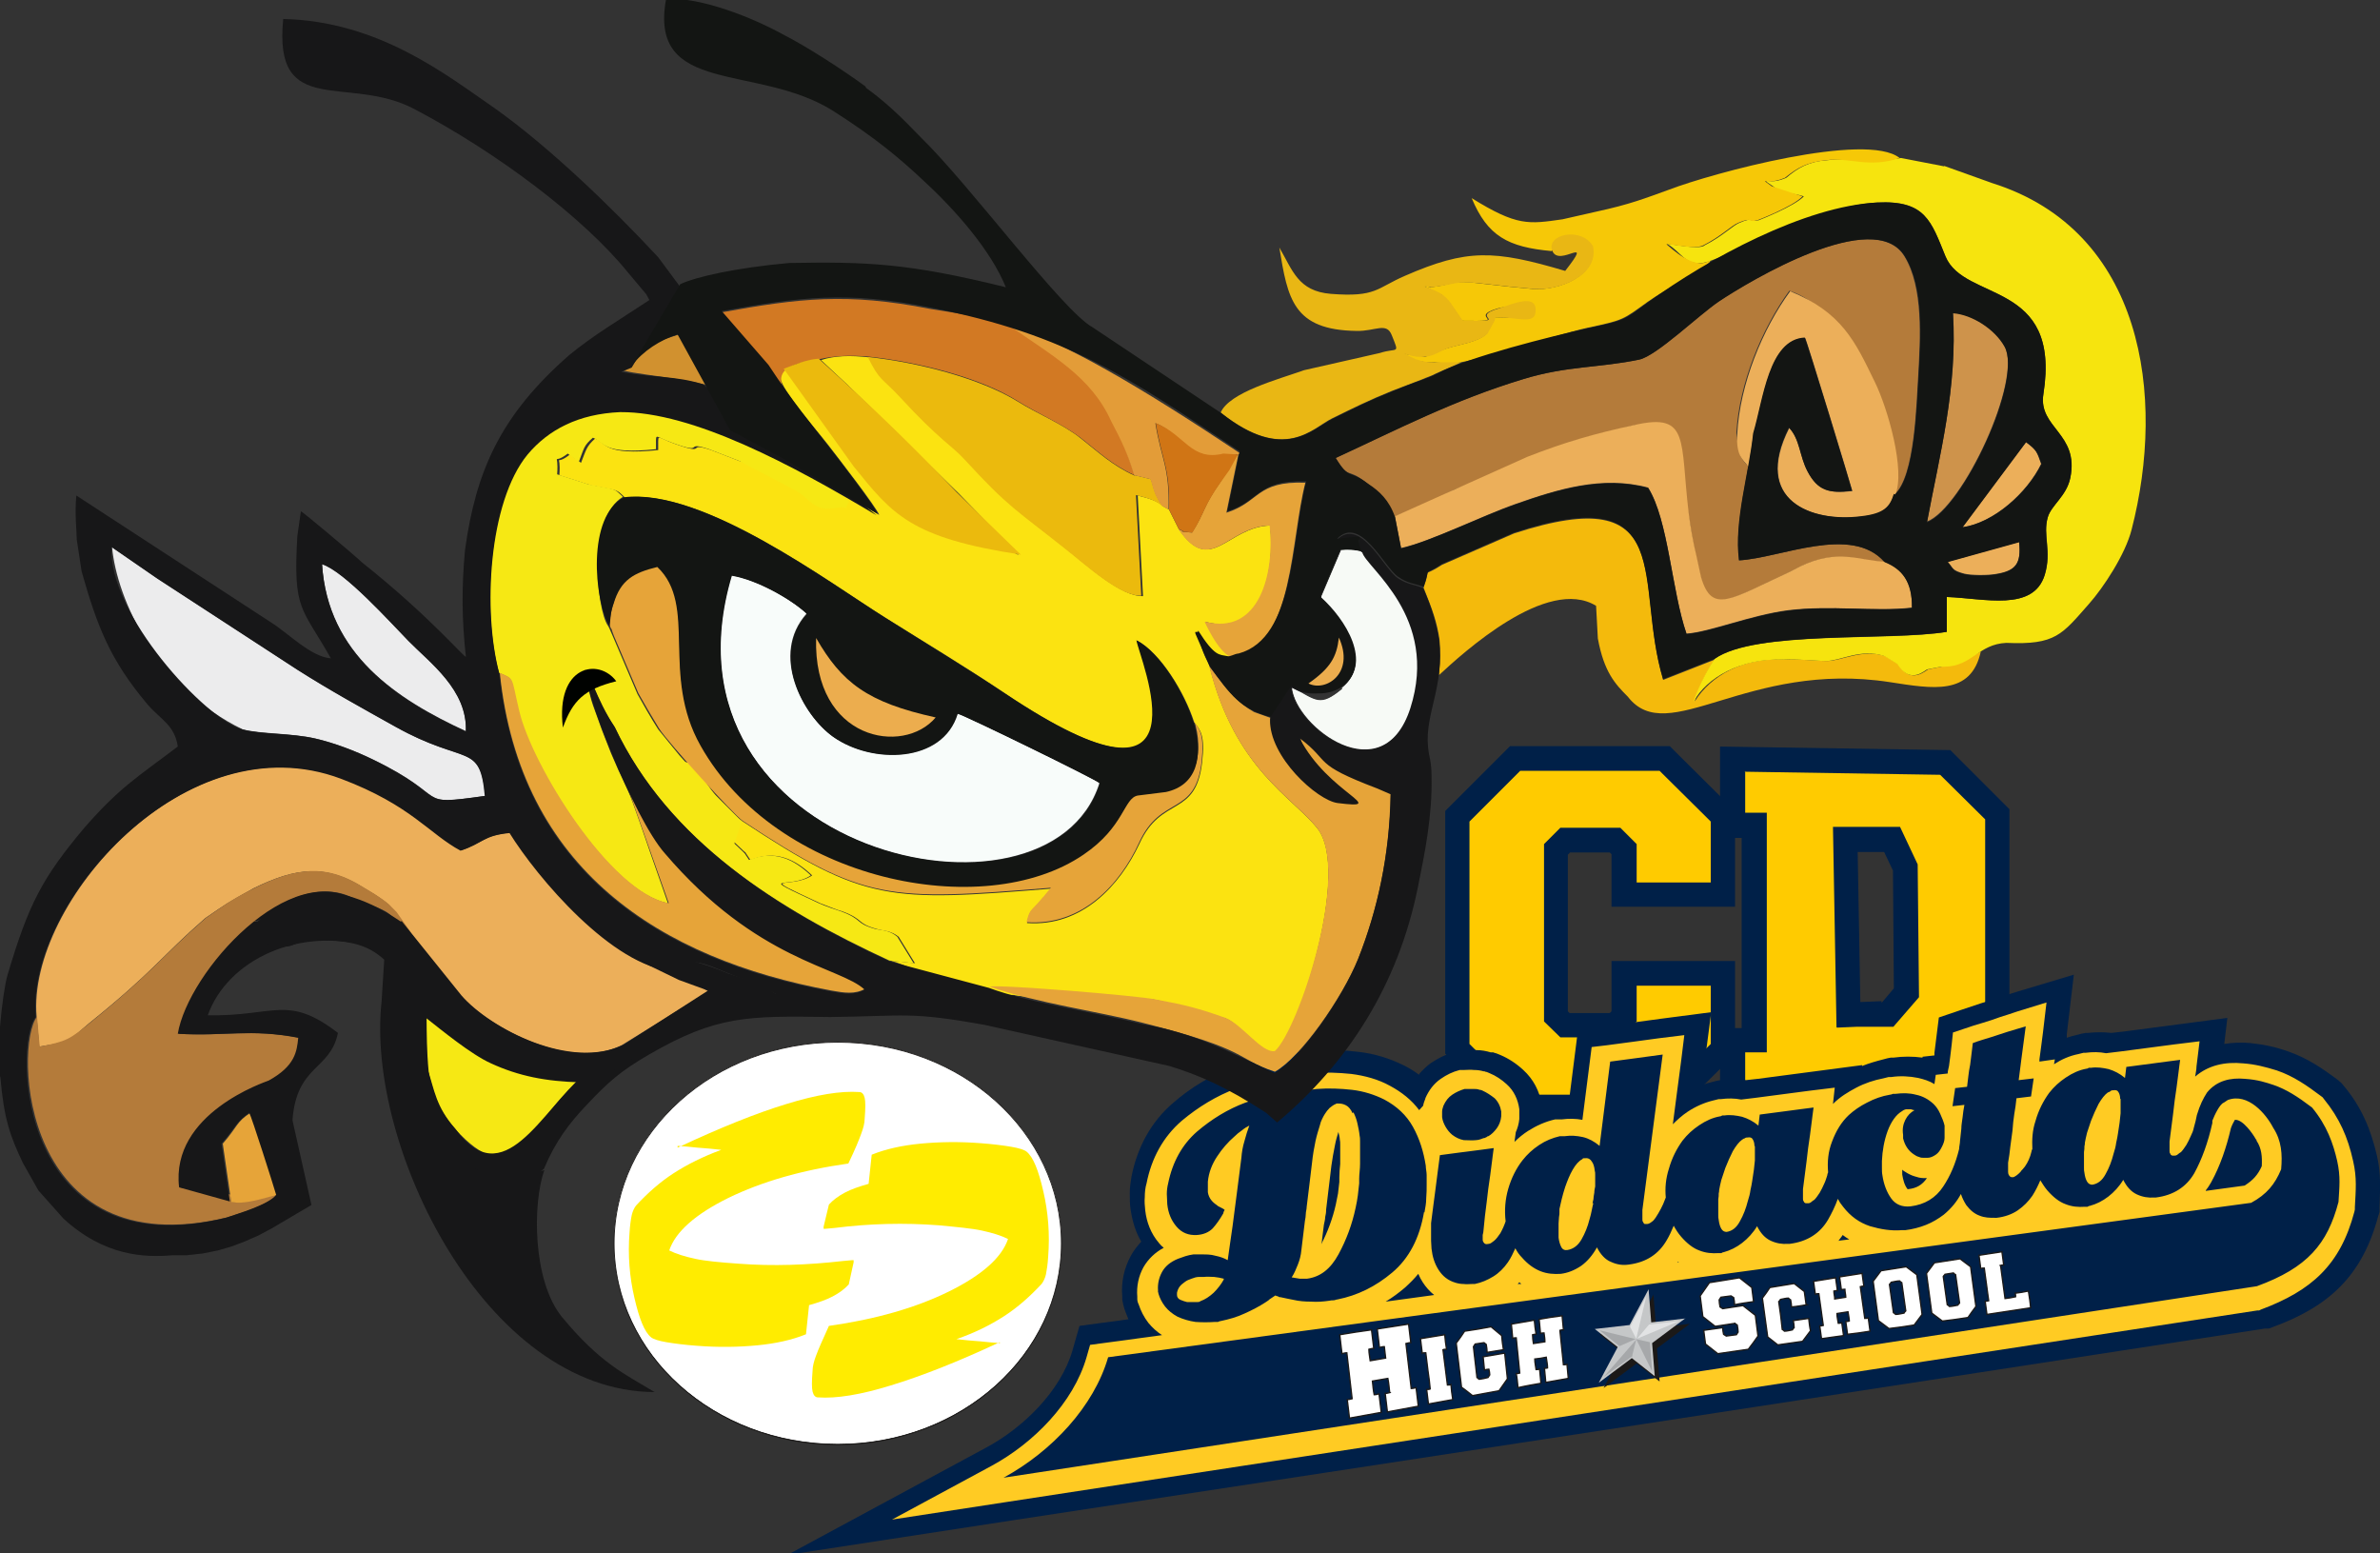 <?xml version="1.0" encoding="UTF-8"?> <svg xmlns="http://www.w3.org/2000/svg" xmlns:svg="http://www.w3.org/2000/svg" version="1.1" viewBox="0 0 539.5 352"><rect x="0" y="0" width="539.5" height="352" fill="#333333" stroke="none"/><defs><style> .cls-1 { stroke-width: .3px; } .cls-1, .cls-2, .cls-3, .cls-4, .cls-5, .cls-6, .cls-7, .cls-8, .cls-9, .cls-10, .cls-11, .cls-12, .cls-13, .cls-14, .cls-15, .cls-16, .cls-17, .cls-18, .cls-19, .cls-20, .cls-21, .cls-22, .cls-23, .cls-24, .cls-25, .cls-26, .cls-27, .cls-28, .cls-29, .cls-30, .cls-31, .cls-32, .cls-33 { fill-rule: evenodd; } .cls-1, .cls-5 { fill: #fff; } .cls-1, .cls-25 { stroke: #1b1918; } .cls-2 { fill: #f6e40e; } .cls-3 { fill: #ffcb00; } .cls-4 { fill: #d27923; } .cls-6 { fill: #e2e3e4; } .cls-7 { fill: #d1912f; } .cls-8 { fill: #1b1918; } .cls-9 { fill: #000200; } .cls-10 { fill: #c5c7c8; } .cls-11 { fill: #ffcb23; } .cls-12 { fill: #e39c38; } .cls-13 { fill: #002048; } .cls-14 { fill: #e9b714; } .cls-15 { fill: #131513; } .cls-16 { fill: #f6e814; } .cls-17 { fill: #a6a8aa; } .cls-18 { fill: #f8fcfa; } .cls-19 { fill: #ebba0d; } .cls-20 { fill: #f4ba0c; } .cls-21 { fill: #d07515; } .cls-22 { fill: #ecaf5a; } .cls-23 { fill: #ce934b; } .cls-24 { fill: #ecad4e; } .cls-25 { fill: #1a2c51; fill-opacity: 0; stroke-width: .2px; } .cls-26 { fill: #f7faf6; } .cls-27 { fill: #b47b3a; } .cls-28 { fill: #ffec00; } .cls-29 { fill: #171718; } .cls-30 { fill: #ececed; } .cls-31 { fill: #fbe311; } .cls-32 { fill: #f6c807; } .cls-33 { fill: #e6a439; } </style></defs><g><g id="svgRoot"><g><g id="rootGroup"><g id="Layer1000"><path class="cls-5" d="M189.9,236.2c28,0,50.7,20.4,50.7,45.5h0c0,25.1-22.7,45.5-50.7,45.5s-50.7-20.4-50.7-45.5,22.7-45.5,50.7-45.5Z"></path><path class="cls-5" d="M189.9,236.2c28,0,50.7,20.4,50.7,45.5s-22.7,45.5-50.7,45.5-50.7-20.4-50.7-45.5,22.7-45.5,50.7-45.5h0Z"></path><path class="cls-25" d="M189.9,236.2c28,0,50.7,20.4,50.7,45.6h0c0,25.2-22.7,45.6-50.7,45.6-28,0-50.7-20.4-50.7-45.6,0-25.2,22.7-45.6,50.7-45.6Z"></path><path class="cls-28" d="M153.6,260.1c9.6-4.5,17.8-7.8,24.7-9.9,6.8-2.1,12.3-3,16.5-2.7.6,0,1,.5,1.2,1.3.2.8.2,2.4,0,4.8,0,.9-.3,2.1-.8,3.4-.5,1.4-1.4,3.6-2.9,6.7-10.6,1.5-19.6,4.1-27.2,7.8-7.5,3.7-12,7.7-13.4,11.9,1.6.8,3.6,1.4,5.9,1.9,2.3.5,5.6.8,9.8,1.1,7.8.6,15.7.3,23.6-.6,1.2-.1,2-.2,2.2-.2.2,0,.2,0,.3,0,0,0,0,.1,0,.2v.3s-1.1,5-1.1,5c-.9,1-2.1,1.9-3.6,2.7-1.5.8-3.3,1.4-5.4,2l-.7,6.6c-3.2,1.3-6.9,2.1-11,2.5-4.2.4-8.7.5-13.8.1-2.7-.2-5-.5-6.8-.8-1.8-.3-3-.7-3.5-1.1-1.5-1.2-2.7-4.2-3.8-9-1.1-4.7-1.5-9.7-1.1-14.7.1-1.7.3-3,.5-4,.2-.9.6-1.7,1-2.2,2.6-2.8,5.4-5.3,8.5-7.3,3.1-2,6.7-3.8,10.8-5.3-1.9-.2-3.7-.4-5.4-.5-1.7-.2-3.2-.3-4.5-.4Z"></path><path class="cls-28" d="M226.6,304.2c-9.6,4.5-17.8,7.7-24.7,9.8-6.8,2.1-12.3,3-16.5,2.7-.6,0-1-.5-1.2-1.3-.2-.8-.2-2.4,0-4.8,0-.9.3-2.1.8-3.4.5-1.4,1.5-3.6,2.9-6.7,10.6-1.5,19.7-4.1,27.2-7.8,7.5-3.7,12-7.7,13.4-11.9-1.6-.8-3.6-1.4-5.9-1.9-2.3-.5-5.6-.8-9.8-1.2-7.8-.6-15.7-.4-23.6.6-1.2.1-2,.2-2.2.2-.2,0-.2,0-.3,0,0,0,0-.1,0-.2v-.3s1.2-5,1.2-5c.9-1,2.1-1.9,3.6-2.7,1.5-.8,3.3-1.4,5.4-2l.7-6.6c3.2-1.3,6.9-2.1,11-2.5,4.2-.4,8.8-.5,13.8-.1,2.7.2,5,.5,6.8.8,1.8.3,3,.7,3.5,1.1,1.5,1.2,2.7,4.2,3.8,9,1.1,4.7,1.5,9.7,1.1,14.8-.1,1.7-.3,3-.5,4-.2.9-.6,1.7-1,2.2-2.6,2.8-5.4,5.3-8.5,7.3-3.1,2-6.7,3.8-10.8,5.2,1.9.2,3.7.4,5.4.5,1.7.2,3.2.3,4.5.4Z"></path></g><g id="Layer1003"><g id="Layer1004"><path class="cls-13" d="M394.8,233v-43.1h-4.9v-20.7l52.2.8,13.4,13.4v56.1l-14.1,14.1h-51.5v-20.6h4.9ZM421.8,227.1l4.7-.2v.3h.1l2.7-3.2-.2-26.7-2-4.2h-6l.6,34Z"></path></g><path class="cls-3" d="M395.5,174.9l44.3.7,10.2,10.1v51.5l-10.8,10.8h-43.6v-9.5h4.9v-54.3h-4.9v-9.5ZM416.4,232.9l4.6-.2h0s8.2,0,8.2,0l5.8-6.7-.3-30.1-4-8.5h-15.2l.8,45.4Z"></path><g id="Layer1005"><path class="cls-13" d="M365.4,193.7l-.5-.5h-9l-.5.5v35.5l.4.4h9.1l.4-.4v-11.4h28v21.1l-2.2,2.2-12.6,12.4h-36.2l-2.2-2.2-12.5-12.5v-55l2.2-2.2,12.5-12.5h36.2l2.2,2.2,12.6,12.5v21.7h-28v-11.9Z"></path></g><path class="cls-3" d="M385.9,200h-14.9v-8.7l-3.7-3.7h-13.6l-3.7,3.7v40.2l3.7,3.6h13.6l3.7-3.6v-8.1h16.8v13.2l-.6.6-10.4,10.3-.6.6h-31.6l-.6-.6-10.3-10.3-.6-.6v-50.4l.6-.6,10.3-10.3.6-.6h31.6l.6.6,10.4,10.3.6.6v13.8h-1.9Z"></path><path class="cls-13" d="M321.7,243.4c.8-.9,1.7-1.8,2.7-2.5,1.8-1.2,3.7-2.1,5.8-2.6h.5c0-.1.5-.2.5-.2.1,0,.2,0,.3,0,.1,0,.2,0,.3,0,1-.1,2-.2,3-.1,1,0,2.1.2,3.1.5h.2s.2,0,.2,0c.1,0,.3,0,.4.1.5.1.9.3,1.4.5,1.9.8,3.7,2,5.2,3.4,2.3,2.1,3.7,4.8,4.2,7.9.9-.3,1.9-.6,2.9-.9h.4c0,0,.4-.2.4-.2.2,0,.4,0,.6,0,.2,0,.4,0,.5,0,.5,0,.9-.1,1.4-.1l2-15.8,6.8-.9c2-.3,4-.5,6-.8,2-.3,3.9-.5,5.9-.8l11.5-1.5-1.5,11.5c-.2,1.7-.4,3.3-.6,5,.8-.3,1.6-.5,2.4-.7.6-.2,1.2-.3,1.8-.4.2,0,.4,0,.5,0,1.8-.2,3.5-.2,5.3,0l2.7-.3c2-.3,4.1-.5,6.1-.8,2-.3,4.1-.5,6.1-.8l11.4-1.5v.2c1.5-.6,3.2-1.1,4.8-1.5.6-.2,1.2-.3,1.7-.4.2,0,.4,0,.6,0,2.2-.3,4.4-.3,6.6,0v-.2s2.7-.3,2.7-.3c0-.2,0-.4,0-.6.1-.8.2-1.6.3-2.4l.7-5.6,5.3-1.8c1.4-.5,2.8-.9,4.2-1.4,1.3-.4,2.6-.8,3.9-1.3h.1s.1,0,.1,0c.6-.2,1.2-.4,1.8-.6.7-.2,1.5-.5,2.2-.7l13-3.9-1.6,13.5c0,.3,0,.5,0,.8.8-.3,1.6-.5,2.5-.7.6-.2,1.2-.3,1.8-.4.2,0,.4,0,.5,0,1.8-.2,3.6-.2,5.3,0l2.7-.3c2-.3,4.1-.5,6.1-.8,2-.3,4.1-.5,6.1-.8l11.4-1.5-.7,5.9c1.9-.3,3.9-.4,5.9-.2,3,.3,5.8.9,8.6,1.9,4.3,1.5,7.7,3.8,11.3,6.5l.7.6.6.7c4,4.8,6.1,9.8,7.5,15.8,1,4.3.7,7.5.6,11.8v1s-.3.9-.3.9c-3.6,13.5-11.1,20.5-24,25.2l-.8.3h-.9c-94.7,14.6-189.4,29.1-284.1,43.5l-50.8,7.8,45.2-24.4c8.3-4.5,16.7-12.7,19.4-21.9l1.6-5.6,11.1-1.5c-.3-.7-.6-1.5-.9-2.3-.2-.7-.4-1.4-.5-2.1,0-.1,0-.2,0-.4h0c0-.1,0-.3,0-.3-.3-3.3.4-6.5,2-9.4.6-1.1,1.4-2.1,2.3-3.1-1.3-2.2-2-4.6-2.4-7.2-.2-1.2-.2-2.5-.2-3.8,0-1.3.2-2.6.4-3.8,1.3-6.5,4.4-12.4,9.5-16.7,4-3.5,8.6-6.2,13.6-8.1h.1s.1,0,.1,0c2.3-.8,4.7-1.5,7.1-2,2.2-.5,4.3-.9,6.5-1.2.8-.1,1.7-.2,2.5-.3.8,0,1.6-.1,2.5-.2,3.2-.2,6.4-.1,9.6.3,3.6.4,7.1,1.5,10.3,3.1,1.2.6,2.3,1.3,3.4,2.1ZM508.7,263.1c0,.1,0,.3-.1.4,0,0,0-.1.1-.2,0,0,0-.1,0-.2Z"></path><g id="Layer1006"><path class="cls-11" d="M322.6,250.6c.1-.6.3-1.1.5-1.6h0c0,0,0-.1,0-.1.8-1.8,1.9-3.3,3.5-4.4,1.3-.9,2.7-1.6,4.3-2h.2c0,0,.2,0,.2,0,.1,0,.2,0,.3,0,.1,0,.2,0,.3,0,.7,0,1.4-.1,2.2,0,.8,0,1.5.1,2.2.3h0s0,0,0,0c.1,0,.3,0,.4.1.3,0,.6.2.9.3,1.5.6,2.8,1.5,3.9,2.5,1.7,1.5,2.6,3.5,2.9,5.7,0,.3,0,.7,0,1,0,.3,0,.7,0,1h0c0,.1,0,.2,0,.2-.1,1.1-.4,2.1-.8,3l-.3,2.2c.9-.9,2-1.8,3.1-2.5,1.9-1.2,3.9-2.1,6.1-2.6h.2s.2,0,.2,0c.2,0,.4,0,.6,0,.2,0,.4,0,.5,0,1.6-.2,3.2-.2,4.7.1l2.1-16.5,3.4-.4c2-.3,4-.5,6-.8,2-.3,3.9-.5,5.9-.8l5.7-.7-.7,5.7c-.6,4.8-1.3,9.6-1.9,14.5,1-1,2.1-2,3.3-2.8,1.8-1.2,3.8-2.1,5.9-2.6.4-.1.8-.2,1.2-.3.2,0,.4,0,.5,0,1.6-.2,3.1-.2,4.6.1l3.3-.4c2-.3,4.1-.5,6.1-.8,2-.3,4.1-.5,6.1-.8l5.7-.7-.4,3.7s0,0,.1-.1c1.5-1.5,3.3-2.6,5.2-3.6,1.9-1,4-1.7,6.1-2.1.4-.1.8-.2,1.2-.3.2,0,.4,0,.6,0,2-.3,4.1-.2,6.1.2,1.3.3,2.6.7,3.7,1.4l.3-2.1,2.7-.3c0-.6.2-1.1.3-1.7.1-.8.2-1.5.3-2.3.1-.8.2-1.6.3-2.5l.3-2.8,2.7-.9c1.4-.5,2.7-.9,4.1-1.3,1.3-.4,2.6-.8,3.9-1.3h0s0,0,0,0c.6-.2,1.3-.4,1.9-.6.7-.2,1.4-.5,2.1-.7l6.5-2-.8,6.8c-.1,1-.3,2.1-.4,3.1-.1,1-.3,2-.4,3,0,.2,0,.3,0,.5l3.5-.5-.2,1.1c1.7-1.1,3.5-1.9,5.5-2.3.4-.1.8-.2,1.2-.3.2,0,.4,0,.5,0,1.6-.2,3.1-.2,4.6.1l3.3-.4c2-.3,4.1-.5,6.1-.8,2-.3,4.1-.5,6.1-.8l5.7-.7-.7,5.7c0,.8-.2,1.5-.3,2.3,3-2.6,6.8-3.4,10.9-3,2.7.2,5,.8,7.6,1.6,3.8,1.3,6.8,3.4,10,5.8l.4.3.3.4c3.5,4.3,5.4,8.6,6.6,14,.9,3.9.6,6.6.4,10.5v.5s-.1.5-.1.5c-3.2,12.1-9.7,17.9-21.2,22.2l-.4.2h-.4c-94.7,14.5-189.4,29-284.1,43.5l-25.4,3.9,22.6-12.2c9.4-5.1,18.5-14.2,21.5-24.6l.8-2.8,16.3-2.2c-1.2-.8-2.2-1.7-3.1-2.8-1-1.3-1.7-2.7-2.2-4.2-.2-.4-.3-.8-.3-1.2,0-.1,0-.2,0-.4h0c0,0,0-.1,0-.1-.2-2.4.3-4.7,1.4-6.7,1.1-1.9,2.7-3.4,4.6-4.4-.4-.3-.8-.7-1.1-1.1-1.8-2.1-2.8-4.7-3.1-7.4-.1-1-.2-2-.1-3,0-1,.1-2.1.4-3.1,1.1-5.6,3.7-10.5,8-14.2,3.7-3.1,7.8-5.6,12.3-7.3h0s0,0,0,0c2.2-.8,4.4-1.4,6.6-1.9,2-.5,4.1-.8,6.1-1.1.8-.1,1.5-.2,2.3-.3.8,0,1.6-.1,2.3-.2,2.9-.2,5.9-.1,8.8.2,3.1.4,6.1,1.2,8.8,2.7,2.6,1.4,4.9,3.2,6.6,5.5ZM314.1,295l11-1.5c-1-.8-1.9-1.8-2.6-2.9-.4-.6-.7-1.2-1-1.9-.9,1.1-1.9,2.1-3,3.1-1.4,1.2-2.9,2.3-4.4,3.2ZM380.6,286.1c0,0-.2-.1-.2-.2,0,0-.1.2-.2.2h.4ZM344.8,290.9c-.1,0-.3-.2-.4-.3-.1.1-.2.3-.4.4h.8ZM436.9,267c-.3,0-.6,0-.9,0-.7,0-1.4-.2-2-.4-.7-.2-1.5-.6-2.1-1-.2-.1-.5-.3-.7-.5,0,.4,0,.7,0,1.1.2,1.2.5,2.4,1.2,3.3,0,0,.2,0,.2,0,1.8-.2,3.1-.9,4.2-2.5ZM416.7,281.2l2.5-.3c-.5-.3-1-.6-1.5-1-.3.5-.7.9-1,1.4ZM500,269.9l8.8-1.2c1.9-1.2,3-2.4,3.9-4.4.1-2.1,0-4-1.2-5.8v-.2c-.1,0-.2-.2-.2-.2-.6-1.1-2.9-4.4-4.6-4.3h-.1c-.3.5-.7,1.3-.9,1.9-1,4.3-2.4,8.5-4.5,12.3-.4.7-.8,1.3-1.2,1.8ZM303.4,256.5c-.3,1-.6,2-.8,3.1-.3,1.5-.6,3.1-.8,4.6-.2,1.7-.4,3.3-.6,5-.2,1.7-.4,3.3-.6,5h0c0,0,0,.2,0,.2,0,.5-.1.9-.2,1.4,0,.6-.2,1.2-.3,1.8-.1,1.1-.3,2.1-.4,3.2,0,.4-.1.8-.2,1.2,1.5-2.9,2.6-5.9,3.3-9,.2-.8.3-1.7.5-2.5.1-.9.2-1.7.3-2.6,0-.2,0-.3,0-.5,0-.2,0-.3,0-.5h0s0,0,0,0c0-1,.1-2.1.2-3.1,0-1,0-2.1,0-3.1h0c0,0,0-.1,0-.1,0-.4,0-.8,0-1.2,0-.4,0-.8-.1-1.2,0-.5-.2-1.1-.3-1.6Z"></path></g><path class="cls-13" d="M501.5,254.5c-1,4.5-2.4,8.3-4.1,11.4-1.8,3.1-4.7,5-8.7,5.5,0,0,0,0-.2,0,0,0-.1,0-.2,0-1.3.1-2.6-.1-3.9-.7-1.3-.6-2.3-1.7-3.1-3.3-.9,1.5-2.1,2.8-3.4,3.8-1.3,1-2.7,1.7-4.2,2.1-.2,0-.3.1-.5.2-.2,0-.4,0-.6,0-1.5.1-2.9,0-4.4-.6-1.4-.5-2.8-1.6-4.1-3.1-.6-.7-1.1-1.5-1.6-2.3-.5,1.2-1.1,2.4-1.8,3.5-.9,1.3-2,2.4-3.3,3.3-1.3.9-3,1.5-4.8,1.7,0,0-.2,0-.2,0,0,0-.1,0-.2,0-1.2,0-2.3,0-3.5-.5-1.1-.4-2.1-1.2-3-2.4-.5-.8-.9-1.6-1.2-2.5h0c-.9,1.7-2.2,3.3-3.9,4.7-1.2.9-2.5,1.7-4,2.3-1.5.6-3.1,1-4.7,1.2-.1,0-.3,0-.4,0-.1,0-.3,0-.4,0-2.4.2-4.8-.2-7.2-.9-2.4-.8-4.4-2.2-6.1-4.4-.5-.6-.9-1.2-1.2-1.8-.6,1.7-1.4,3.3-2.2,4.7-1.8,3.1-4.7,5-8.7,5.5,0,0,0,0-.2,0,0,0-.1,0-.2,0-1.3.1-2.6-.1-3.9-.7-1.3-.6-2.3-1.7-3.1-3.3-.9,1.5-2.1,2.8-3.4,3.8-1.3,1-2.7,1.7-4.2,2.1-.2,0-.3.1-.5.2-.2,0-.4,0-.6,0-1.5.1-2.9,0-4.4-.6-1.4-.5-2.8-1.6-4.1-3.1-.7-.8-1.2-1.6-1.7-2.5-.5,1.2-1,2.3-1.6,3.3-1.8,3.1-4.6,5-8.6,5.5-1.4.2-2.7,0-4-.6-1.3-.5-2.4-1.7-3.2-3.3-1,1.8-2.2,3.2-3.6,4.2-1.5,1-3,1.6-4.6,1.8-1.5.1-3.1,0-4.6-.6-1.5-.6-2.9-1.6-4.2-3.1-.6-.6-1.1-1.3-1.5-2.1-.5,1.1-1,2.2-1.7,3.2-.9,1.3-2,2.4-3.3,3.2-1.3.8-2.7,1.4-4.2,1.7,0,0-.2,0-.3,0-.1,0-.2,0-.3,0-.6,0-1.3.1-1.9,0-.6,0-1.3-.1-1.9-.3-1.7-.5-2.9-1.5-3.8-2.9-.9-1.4-1.4-3-1.6-4.8,0-.6-.1-1.2-.1-1.8,0-.6,0-1.3,0-2,0-.3,0-.7,0-1,0-.3,0-.6,0-1,.3-2.6.7-5.2,1-7.7.3-2.6.7-5.2,1-7.7,1-.1,2-.3,3-.4,1-.1,2-.3,3.1-.4,1-.1,2.1-.3,3.1-.4,1-.1,2-.3,3-.4-.1,1-.3,2-.4,3.1-.1,1-.3,2.1-.4,3.1-.3,2-.6,4.1-.8,6.1-.3,2.1-.5,4.1-.7,6.2,0,.4-.1.8-.2,1.2,0,.4,0,.8,0,1.1,0,.3.2.6.4.8.2.2.5.2,1,.1.3,0,.7-.3,1.2-.7.5-.4.9-1,1.4-1.7.5-.9.9-1.8,1.2-2.7h0c-.3-2.5-.1-5,.6-7.4.7-2.4,1.8-4.6,3.2-6.4,1.1-1.4,2.3-2.5,3.8-3.5,1.5-1,3-1.6,4.7-2,.2,0,.4,0,.6,0,.2,0,.4,0,.5,0,1.4-.2,2.7-.1,4.1.2,1.3.3,2.6,1,3.8,2l2.4-19.1c2-.3,4-.5,6-.8,2-.3,3.9-.5,5.9-.8-.8,5.9-1.5,11.7-2.3,17.6-.8,5.9-1.5,11.7-2.3,17.6,0,0,0,.2,0,.3,0,.1,0,.3,0,.5,0,.1,0,.3,0,.4,0,.2,0,.3,0,.4,0,.1,0,.2,0,.3,0,.1,0,.2,0,.3,0,.2,0,.4.2.6,0,.2.2.3.3.4,0,0,.2,0,.3,0,.1,0,.2,0,.3,0,.2,0,.4-.1.6-.2.2-.1.4-.3.7-.5.4-.4.8-1,1.2-1.7.4-.7.8-1.4,1.1-2.1.2-.5.4-1,.6-1.5-.2-2.2,0-4.3.7-6.5.7-2.5,1.8-4.6,3.1-6.4,1.1-1.4,2.3-2.5,3.8-3.5,1.5-1,3-1.7,4.7-2,.2,0,.3-.1.5-.2.2,0,.4,0,.5,0,1.3-.2,2.7,0,4,.3,1.3.4,2.5,1,3.7,2l.3-2.5c2-.3,4.1-.5,6.1-.8,2-.3,4-.5,6.1-.8-.1,1-.3,2-.4,3.1-.1,1-.3,2.1-.4,3.1-.3,2-.6,4.1-.8,6.1-.3,2.1-.5,4.1-.8,6.2,0,0,0,.1,0,.2,0,0,0,.2,0,.4,0,.1,0,.3,0,.5,0,.2,0,.4,0,.5,0,.1,0,.2,0,.3,0,.1,0,.2,0,.3,0,.2,0,.4.2.6,0,.2.2.3.4.4,0,0,.2,0,.3,0,.1,0,.2,0,.3,0,.2,0,.5-.1.7-.3.2-.2.4-.3.7-.5.4-.4.8-1,1.2-1.6.4-.7.7-1.3,1-2,.3-.6.5-1.3.7-1.9,0-.2.1-.5.2-.7-.2-2.4,0-4.7.9-7,.9-2.4,2.1-4.4,3.8-6,1.1-1,2.5-2,4.1-2.8,1.7-.9,3.4-1.5,5.2-1.8.2,0,.5-.1.7-.2.2,0,.4,0,.6,0,1.6-.2,3.1-.2,4.6.2,1.5.3,2.8,1,4,2.1.6.6,1.1,1.3,1.5,2.2.4.9.8,1.8,1,2.7,0,.1,0,.2,0,.3,0,0,0,.2,0,.3,0,.7,0,1.4,0,2.2,0,.7-.3,1.4-.6,2-.4.8-.8,1.4-1.4,1.8-.6.4-1.2.7-1.9.7,0,0-.2,0-.3,0-.1,0-.2,0-.4,0-.4,0-.8,0-1.2-.2-.4-.1-.8-.3-1.2-.6-.6-.4-1.1-.9-1.5-1.5-.4-.6-.7-1.3-.9-2.1,0,0,0-.1,0-.2,0,0,0-.1,0-.2,0,0,0-.1,0-.2,0,0,0-.1,0-.2-.2-1.3,0-2.4.5-3.4.5-1,1.2-1.7,2.1-2.2-.3,0-.5-.1-.8-.2-.3,0-.5,0-.8,0-.1,0-.2,0-.3,0-.1,0-.2,0-.3.1-.1,0-.2,0-.3.1,0,0-.2.1-.3.2-1.4.8-2.5,2.4-3.3,4.5-.8,2.2-1.2,4.5-1.3,6.8,0,.5,0,1,0,1.6,0,.5,0,1.1.1,1.6.3,2.1,1,3.9,2,5.3,1,1.4,2.5,2,4.4,1.8,3.2-.4,5.7-1.9,7.4-4.5,1.6-2.4,2.8-5.2,3.6-8.5,0-.6.2-1.2.2-1.8.1-.9.2-1.8.3-2.8,0-.9.2-1.8.3-2.7.1-.9.2-1.8.4-2.7l-2.7.3.6-4.1,2.7-.3c.1-.8.2-1.7.3-2.5.1-.8.2-1.6.4-2.5.1-.8.2-1.6.3-2.4.1-.8.2-1.6.3-2.5,1.3-.5,2.7-.9,4-1.3,1.3-.4,2.7-.9,4-1.3.7-.2,1.3-.4,2-.6.7-.2,1.4-.4,2-.6-.1,1-.3,2-.4,3-.1,1-.3,2-.4,3-.1,1-.3,2-.4,3.1-.1,1-.3,2.1-.4,3.1l3.4-.4-.6,4.1-3.3.4c-.1,1.2-.3,2.4-.5,3.6-.2,1.2-.3,2.4-.4,3.7-.2,1.2-.3,2.5-.5,3.7-.1,1.2-.3,2.4-.5,3.6,0,.4,0,.8,0,1.1,0,.4,0,.7,0,1,0,.5.2.8.4,1,.2.2.4.2.7.2.2,0,.5-.2.8-.4.3-.2.6-.5.9-.8.1-.2.3-.4.5-.6.2-.2.3-.4.5-.6.7-1,1.2-2.1,1.5-3.4,0-.2.1-.4.2-.6-.1-2.1,0-4.2.7-6.3.7-2.5,1.8-4.6,3.1-6.4,1.1-1.4,2.3-2.5,3.8-3.5,1.5-1,3-1.7,4.7-2,.2,0,.3-.1.5-.2.2,0,.4,0,.5,0,1.3-.2,2.7,0,4,.3,1.3.4,2.5,1,3.7,2l.3-2.5c2-.3,4.1-.5,6.1-.8,2-.3,4-.5,6.1-.8-.1,1-.3,2-.4,3.1-.1,1-.3,2.1-.4,3.1-.3,2-.6,4.1-.8,6.1-.3,2.1-.5,4.1-.8,6.2,0,0,0,.1,0,.2,0,0,0,.2,0,.4,0,.1,0,.3,0,.5,0,.2,0,.4,0,.5,0,.1,0,.2,0,.3,0,.1,0,.2,0,.3,0,.2,0,.4.2.6,0,.2.2.3.4.4,0,0,.2,0,.3,0,.1,0,.2,0,.3,0,.2,0,.5-.1.7-.3.2-.2.4-.3.7-.5.4-.4.8-1,1.2-1.6.4-.7.7-1.3,1-2,.3-.6.6-1.3.7-1.9l.4-1.5c.1-.5.2-.9.3-1.4.7-2.3,1.4-3.7,2.3-5.1,2.2-2.7,5.3-3.4,8.6-3.1,2.9.2,4.7.8,6.5,1.4,2.9,1,5.4,2.6,8.7,5.1,3.4,4.1,4.8,8.2,5.7,12.1.8,3.6.5,5.9.3,9.3-2.5,9.5-7,14.9-18.5,19.1-94.7,14.5-189.4,28.9-284.1,43.4,11-6,20.5-16.2,23.7-27.3l259.1-35c3.5-1.9,5.4-4.2,6.8-7.6.3-3.4.1-6.5-1.8-9.4-1.6-3.1-5.7-8-10.3-6.3l-.9.6c-.9.3-2.1,2.8-2.6,4.1ZM340.3,253c-.1,1.1-.5,2-1,2.7-.6.8-1.2,1.4-1.9,1.8-.2,0-.3.1-.4.2-.1,0-.2.1-.4.2-.3,0-.7.2-1,.3-.3.1-.7.2-1,.2-.9.1-1.9,0-2.8,0-1-.2-1.8-.6-2.6-1.2-.6-.5-1.1-1.1-1.5-1.8-.4-.7-.7-1.4-.8-2.2,0-.4,0-.9,0-1.3,0-.5.2-.9.3-1.3.5-1.1,1.1-1.9,2-2.5.9-.6,1.8-1,2.8-1.3.1,0,.2,0,.3,0,.1,0,.2,0,.3,0,.5,0,.9,0,1.4,0,.5,0,.9,0,1.4.2.1,0,.3,0,.4.1.1,0,.2,0,.3.1.9.4,1.8,1,2.7,1.7.8.8,1.3,1.8,1.5,3,0,.2,0,.3,0,.5,0,.2,0,.4,0,.6ZM322.8,274.7c-1,5.9-3.4,10.5-7.2,13.7-3.8,3.2-7.9,5.2-12.4,6.1-.3,0-.6.2-.9.2-.3,0-.6,0-1,.1-1.4.2-2.7.3-4.1.2-1.4,0-2.7-.1-4-.4-.5-.1-1-.2-1.5-.3-.5-.1-1-.2-1.4-.3-.2,0-.4,0-.6-.2-.2,0-.4-.1-.6-.2-.2.1-.4.3-.6.4-.2.1-.4.3-.6.4-.2.1-.3.3-.5.4-.2.1-.4.3-.6.4-1.4.9-2.9,1.7-4.7,2.5-1.7.8-3.5,1.3-5.4,1.7-.2,0-.4.1-.6.2-.2,0-.5,0-.7,0-1.5.1-2.9.1-4.4,0-1.4-.2-2.8-.6-4.1-1.2-1.1-.6-2.1-1.4-2.8-2.3-.7-.9-1.2-1.9-1.5-2.9,0-.1,0-.2-.1-.4,0-.1,0-.3,0-.4-.1-1.4.2-2.8.9-4.1.7-1.3,1.9-2.3,3.6-3,.6-.2,1.1-.4,1.7-.6.6-.2,1.2-.3,1.8-.4.3,0,.7,0,1,0,.3,0,.6,0,1,0,1,0,2,0,3,.3,1,.2,1.9.5,2.8,1,.4-2.6.7-5.2,1.1-7.7.3-2.6.7-5.1,1-7.7.2-1.3.3-2.6.5-3.9.2-1.3.3-2.6.5-3.9.1-1.3.3-2.5.7-3.8.3-1.2.7-2.4,1.1-3.5-.6.3-1.1.6-1.7,1.1-.6.4-1.2.9-1.7,1.4-1.4,1.2-2.8,2.8-3.9,4.5-1.2,1.8-1.9,3.7-2.1,5.7,0,.5,0,.9,0,1.3,0,.4,0,.7,0,1.1.1.7.4,1.3.7,1.7.3.4.7.8,1.3,1.2.2.2.5.4.8.5.3.2.7.3,1,.6,0,.1-.1.2-.2.4,0,.1-.1.2-.1.4-.8,1.4-1.6,2.5-2.4,3.4-.9.9-2.1,1.4-3.6,1.5-1.9.1-3.4-.5-4.6-1.9-1.2-1.4-1.9-3.1-2.1-5.1,0-.8-.1-1.5-.1-2.3,0-.8.1-1.6.3-2.4,1-4.9,3.2-8.8,6.5-11.7,3.4-2.9,7-5.1,11-6.6,2-.7,4.1-1.3,6.1-1.7,2-.5,3.9-.8,5.7-1,.7,0,1.4-.2,2.2-.2.7,0,1.5-.1,2.2-.2,2.7-.2,5.3-.1,8,.2,2.6.3,5.1,1.1,7.3,2.2,2.8,1.5,5,3.5,6.5,6.2,1.5,2.7,2.4,5.6,2.9,8.8,0,.7.2,1.4.2,2.1,0,.7,0,1.4,0,2.1,0,1,0,2.1-.1,3.2,0,1.1-.2,2.1-.4,3.2ZM480.6,249c0-.7-.2-1.2-.4-1.5-.2-.4-.6-.5-1.2-.4-.2,0-.4,0-.6.2s-.4.2-.6.3c-.7.5-1.4,1.4-2.1,2.6-.6,1.2-1.2,2.5-1.7,3.8-.3.9-.6,1.8-.9,2.7-.2.9-.4,1.6-.5,2.3,0,.2,0,.5-.1.8,0,.4,0,.8-.1,1.3,0,.4,0,.8,0,1.2,0,.4,0,.8,0,1.3,0,.3,0,.7,0,1.1,0,.4,0,.7.1,1.1.1.8.3,1.5.6,2,.3.5.7.7,1.2.7,1.2-.2,2.2-.9,3-2.4.8-1.4,1.4-3,1.8-4.6.3-.9.5-1.7.6-2.5.2-.8.3-1.5.4-2.1.3-1.8.5-3.3.6-4.6,0-1.3,0-2.4,0-3.2ZM397.7,259.7c0-.7-.2-1.2-.4-1.5-.2-.4-.6-.5-1.2-.4-.2,0-.4,0-.6.2-.2,0-.4.2-.6.3-.7.5-1.4,1.4-2.1,2.6-.6,1.2-1.2,2.5-1.7,3.8-.3.9-.6,1.8-.9,2.7-.2.9-.4,1.6-.5,2.3,0,.2,0,.4-.1.8,0,.4,0,.8-.1,1.3,0,.4,0,.8,0,1.2,0,.4,0,.8,0,1.3,0,.3,0,.7,0,1.1,0,.4,0,.7.1,1.1.1.8.3,1.5.6,2,.3.5.7.7,1.2.7,1.2-.2,2.2-.9,3-2.4.8-1.4,1.4-3,1.8-4.6.3-.9.5-1.7.6-2.5.2-.8.3-1.5.4-2.1.3-1.8.5-3.3.6-4.6,0-1.3,0-2.4,0-3.2ZM361,272.8c0-.2.1-.6.2-1,0-.4.1-.9.2-1.5,0-.5.1-.9.2-1.4,0-.5,0-1,0-1.5,0-.4,0-.8,0-1.1,0-.4,0-.7-.1-1-.1-.9-.3-1.6-.7-2.1-.3-.5-.8-.8-1.5-.7-.1,0-.2,0-.3,0-.1,0-.2,0-.3.2-.8.4-1.5,1.2-2.2,2.4s-1.2,2.5-1.7,3.9c-.3,1-.6,1.9-.8,2.8-.2.9-.4,1.7-.5,2.2,0,.2,0,.4,0,.7,0,.3,0,.7-.1,1.1,0,.5-.1.9-.1,1.5,0,.5,0,1.1,0,1.6,0,.3,0,.5,0,.8,0,.3,0,.5,0,.8.1.8.3,1.5.6,2.1.3.6.8.8,1.4.7,1.3-.2,2.4-1,3.2-2.4.8-1.4,1.4-2.9,1.8-4.5.2-.7.4-1.4.5-2,.1-.7.3-1.3.4-1.8ZM306.6,252.3c-.4-.9-.9-1.5-1.5-1.8-.6-.3-1.1-.4-1.7-.4,0,0-.2,0-.3,0-.1,0-.2,0-.3.1-.5.2-.9.5-1.4.9-.4.4-.8.9-1.1,1.4-.2.3-.4.7-.6,1.1-.2.4-.4.9-.5,1.4-.3,1-.7,2.2-1,3.6-.3,1.4-.6,3.1-.8,5-.2,1.7-.4,3.4-.6,5-.2,1.7-.4,3.3-.6,4.9,0,.6-.2,1.1-.2,1.6,0,.5-.1,1.1-.2,1.6-.1,1.1-.3,2.2-.4,3.3-.1,1.1-.3,2.2-.4,3.3-.1,1.2-.4,2.3-.8,3.3-.4,1-.8,2-1.4,2.9.6.1,1.2.2,1.8.3.6,0,1.1,0,1.7,0,3-.4,5.3-2.2,7.1-5.5,1.8-3.3,3.1-6.8,3.9-10.6.2-1,.4-1.9.5-2.8.1-.9.2-1.8.3-2.7,0-.2,0-.4,0-.5,0-.2,0-.4,0-.6,0-1,.2-2.1.2-3.3,0-1.2,0-2.4,0-3.6,0-.4,0-.9,0-1.4,0-.5,0-1-.1-1.4-.1-1-.3-1.9-.5-2.8-.2-.9-.5-1.7-.9-2.5ZM277.4,289.8c-.7-.2-1.4-.3-2.2-.4-.8,0-1.5-.1-2.3,0-.2,0-.4,0-.5,0-.2,0-.4,0-.6,0-.6,0-1.2.2-1.7.4-.6.2-1.1.4-1.6.8-.4.3-.8.6-1.1,1-.3.4-.5.9-.6,1.4,0,0,0,.1,0,.2,0,0,0,.2,0,.3,0,.5.3.9.8,1.1.5.2,1,.4,1.5.5.3,0,.6,0,.9,0,.3,0,.5,0,.7,0,.2,0,.5,0,.7,0,.2,0,.5,0,.7-.2,1.1-.4,2-1,3-1.9.9-.9,1.7-1.9,2.3-3Z"></path><path class="cls-8" d="M383.1,300l-7.5,5.6.6,7.5-5.2-4.1-7.5,5.6,4.3-8.1-5.2-4.1,7.9-.9,4.3-8.1.6,7.5,7.9-.9Z"></path><path class="cls-10" d="M382,298.8l-7.5,5.6.6,7.5-5.2-4.1-7.5,5.6,4.3-8.1-5.2-4.1,7.9-.9,4.3-8.1.6,7.5,7.9-.9Z"></path><path class="cls-17" d="M370.8,303.5l-8.2-2,4.5,3.6,3.6-1.6Z"></path><path class="cls-17" d="M370,307.2l.9-3.6-7.4,8.5,6.6-4.8Z"></path><path class="cls-6" d="M370.9,303.4l2.3-9.7-3.7,7,1.4,2.7Z"></path><path class="cls-17" d="M374.5,310.8l-.5-6.6-3.1-.7,3.6,7.3Z"></path><path class="cls-6" d="M380.6,299.4l-6.8.8-2.7,3.2,9.6-4Z"></path><path class="cls-1" d="M393.4,299.9c-1.5.2-3,.5-4.6.7-.9-.7-1.9-1.5-2.8-2.2-.2-1.6-.4-3.2-.6-4.7.7-1,1.4-2,2.1-3,2.3-.4,4.6-.7,6.8-1.1.9.7,1.9,1.5,2.8,2.2.1,1.1.3,2.1.4,3.2-1.4.2-2.9.4-4.3.7,0-.5-.1-1.1-.2-1.6-.2-.1-.4-.3-.6-.4-.8.1-1.5.2-2.3.3-.1.2-.3.4-.4.6,0,.5.1,1.1.2,1.6.2.1.4.3.6.4,1.5-.2,3-.5,4.6-.7.9.7,1.9,1.5,2.8,2.2.2,1.6.4,3.1.6,4.7-.7,1-1.4,2-2.2,3-2.3.3-4.6.7-6.9,1-.9-.7-1.9-1.5-2.8-2.2-.1-1-.3-2.1-.4-3.1,1.4-.2,2.8-.4,4.3-.6,0,.5.1,1,.2,1.5.2.1.4.3.6.4.8-.1,1.5-.2,2.3-.3.1-.2.3-.4.4-.6,0-.5-.1-1-.2-1.6-.2-.1-.4-.3-.6-.4ZM409.6,295.7c-1.2.2-2.3.4-3.5.5,0-.5-.1-1.1-.2-1.6-.2-.1-.3-.2-.5-.4-.6,0-1.2.2-1.8.3-.1.2-.2.3-.4.5.3,2.1.6,4.2.8,6.3.2.1.3.2.5.4.6,0,1.2-.2,1.8-.3.1-.2.2-.3.4-.5,0-.5-.1-1-.2-1.6,1.2-.2,2.3-.3,3.5-.5.1.9.2,1.9.4,2.8-.6.8-1.2,1.6-1.8,2.4-1.9.3-3.7.5-5.6.8-.8-.6-1.5-1.2-2.3-1.8-.2-1.5-.4-2.9-.6-4.4-.2-1.5-.4-2.9-.6-4.4.6-.8,1.2-1.6,1.7-2.4,1.8-.3,3.7-.6,5.5-.9.8.6,1.5,1.2,2.3,1.8.1,1,.3,1.9.4,2.9ZM419.2,299.5c0-.7-.2-1.5-.3-2.2-.8.1-1.7.3-2.5.4,0,.7.2,1.5.3,2.2.3,0,.5,0,.8-.1.1,1,.3,2,.4,2.9-1.7.2-3.4.5-5,.7-.1-1-.3-2-.4-2.9.3,0,.5,0,.8-.1-.2-1.2-.3-2.4-.5-3.6-.2-1.2-.3-2.4-.5-3.6-.3,0-.5,0-.8.1-.1-1-.3-1.9-.4-2.9,1.7-.3,3.3-.5,5-.8.1,1,.3,2,.4,2.9-.3,0-.5,0-.8.1,0,.6.2,1.2.2,1.8.8-.1,1.7-.3,2.5-.4,0-.6-.2-1.2-.2-1.8-.3,0-.5,0-.8.1-.1-1-.3-2-.4-2.9,1.7-.3,3.4-.5,5.1-.8.1,1,.3,2,.4,2.9-.3,0-.5,0-.8.1.2,1.2.3,2.4.5,3.6.2,1.2.3,2.4.5,3.6.3,0,.5,0,.8-.1.1,1,.3,2,.4,3-1.7.3-3.4.5-5.1.7-.1-1-.3-2-.4-2.9.3,0,.5,0,.8-.1ZM424.6,290.4c.6-.8,1.2-1.6,1.8-2.4,1.9-.3,3.8-.6,5.7-.9.8.6,1.6,1.2,2.4,1.8.2,1.5.4,3,.6,4.5.2,1.5.4,3,.6,4.5-.6.8-1.2,1.6-1.8,2.4-1.9.3-3.8.6-5.7.8-.8-.6-1.6-1.2-2.4-1.8-.2-1.5-.4-3-.6-4.5-.2-1.5-.4-3-.6-4.5ZM431.1,290.7c-.2-.1-.3-.2-.5-.4-.6,0-1.3.2-1.9.3-.1.2-.2.3-.4.5.3,2.1.6,4.2.9,6.4.2.1.3.2.5.4.6,0,1.3-.2,1.9-.3.1-.2.2-.3.4-.5-.3-2.1-.6-4.3-.9-6.4ZM436.7,288.6c.6-.8,1.2-1.6,1.8-2.4,1.9-.3,3.8-.6,5.8-.9.8.6,1.6,1.2,2.4,1.8.2,1.5.4,3,.6,4.5.2,1.5.4,3,.6,4.5-.6.8-1.2,1.6-1.8,2.5-1.9.3-3.9.6-5.8.8-.8-.6-1.6-1.2-2.4-1.8-.2-1.5-.4-3-.6-4.5-.2-1.5-.4-3-.6-4.5ZM443.3,288.9c-.2-.1-.3-.2-.5-.4-.6.1-1.3.2-1.9.3-.1.2-.3.3-.4.5.3,2.1.6,4.3.9,6.4.2.1.3.2.5.4.6,0,1.3-.2,1.9-.3.1-.2.3-.3.4-.5-.3-2.1-.6-4.3-.9-6.4ZM453.5,286.9c.2,1.2.3,2.5.5,3.7.2,1.2.3,2.5.5,3.7.8-.1,1.6-.2,2.4-.4,0-.3,0-.5-.1-.8,1-.1,2-.3,3-.5.2,1.3.4,2.5.5,3.8-3.3.5-6.6,1-9.9,1.5-.1-1-.3-2-.4-3,.3,0,.5,0,.8-.1-.2-1.2-.3-2.4-.5-3.7-.2-1.2-.3-2.4-.5-3.7-.3,0-.5,0-.8.1-.1-1-.3-2-.4-3,1.7-.3,3.5-.5,5.2-.8.1,1,.3,2,.4,3-.3,0-.5,0-.8.1Z"></path><path class="cls-1" d="M315,315.5c-.1-1-.2-2.1-.4-3.1-1.2.2-2.4.4-3.5.6.1,1,.2,2.1.4,3.1.4,0,.7-.1,1.1-.2.2,1.4.3,2.8.5,4.2-2.4.4-4.8.9-7.2,1.3-.2-1.4-.3-2.8-.5-4.2.4,0,.7-.1,1.1-.2-.2-1.7-.4-3.5-.6-5.2-.2-1.7-.4-3.5-.6-5.2-.4,0-.7.1-1.1.2-.2-1.4-.3-2.8-.5-4.3,2.4-.4,4.8-.8,7.2-1.1.2,1.4.3,2.8.5,4.2-.4,0-.7.1-1.1.2,0,.9.2,1.7.3,2.6,1.2-.2,2.4-.4,3.5-.6-.1-.8-.2-1.7-.3-2.6-.4,0-.7.1-1.1.2-.2-1.4-.3-2.8-.5-4.2,2.4-.4,4.7-.7,7.1-1.1.2,1.4.3,2.8.5,4.2-.4,0-.7.1-1.1.2.2,1.7.4,3.4.6,5.1.2,1.7.4,3.4.6,5.1.3,0,.7-.1,1.1-.2.2,1.4.3,2.8.5,4.2-2.3.4-4.7.9-7,1.3-.2-1.4-.3-2.8-.5-4.2.4,0,.7-.1,1.1-.2ZM329.3,317.2c-1.8.3-3.7.7-5.5,1-.1-1.1-.3-2.2-.4-3.3.3,0,.6,0,.8-.1-.1-1.3-.3-2.7-.5-4.1-.2-1.4-.3-2.7-.5-4.1-.3,0-.6,0-.8.1-.1-1.1-.3-2.2-.4-3.3,1.9-.3,3.7-.6,5.5-.9.1,1.1.2,2.2.4,3.3-.3,0-.6,0-.8.1.2,1.4.3,2.7.5,4,.2,1.3.3,2.7.5,4,.3,0,.6,0,.8-.1.1,1.1.2,2.2.4,3.3ZM341.1,306.8c.2,1.9.4,3.8.6,5.7-.6.9-1.3,1.8-1.9,2.7-2,.4-4,.7-6,1.1-.8-.6-1.6-1.3-2.5-1.9-.2-1.7-.4-3.3-.6-5-.2-1.7-.4-3.3-.6-5,.7-.9,1.3-1.8,1.9-2.7,2-.3,4-.6,6-1,.8.7,1.6,1.3,2.4,2,.1,1.1.2,2.1.4,3.2-1.2.2-2.5.4-3.7.6,0-.6-.1-1.2-.2-1.8-.2-.1-.3-.3-.5-.4-.7.1-1.3.2-2,.3-.1.2-.3.4-.4.6.1,1.2.3,2.4.4,3.5.1,1.2.3,2.3.4,3.5.2.1.3.3.5.4.7-.1,1.3-.2,2-.4.1-.2.3-.4.4-.6,0-.4-.1-.9-.2-1.3-.3,0-.7.1-1,.2-.1-1-.2-2-.3-3,1.6-.3,3.2-.5,4.7-.8ZM350.8,310c0-.8-.2-1.6-.3-2.4-.9.2-1.7.3-2.6.4,0,.8.2,1.6.3,2.4.3,0,.5,0,.8-.1.1,1.1.2,2.1.3,3.2-1.7.3-3.5.6-5.2,1-.1-1.1-.2-2.2-.4-3.2.3,0,.5,0,.8-.1-.1-1.3-.3-2.6-.4-4-.1-1.3-.3-2.6-.4-4-.3,0-.5,0-.8.1-.1-1.1-.2-2.2-.3-3.2,1.7-.3,3.5-.6,5.2-.9.1,1.1.2,2.1.4,3.2-.3,0-.5,0-.8.1,0,.7.1,1.3.2,2,.9-.1,1.7-.3,2.6-.4,0-.7-.1-1.3-.2-2-.3,0-.5,0-.8.1-.1-1.1-.2-2.1-.3-3.2,1.7-.3,3.5-.6,5.2-.8.1,1.1.2,2.1.3,3.2-.3,0-.5,0-.8.1.1,1.3.3,2.6.4,3.9.1,1.3.3,2.6.4,3.9.3,0,.5,0,.8-.1.1,1.1.2,2.1.3,3.2-1.7.3-3.4.6-5.1.9-.1-1.1-.2-2.1-.3-3.2.3,0,.5,0,.8-.1Z"></path></g><g id="Layer1007"><path class="cls-20" d="M388.8,149.3c-2.9,4.1-4.9,10.1-4.6,9.6,3.6-5.7,10.9-10,20.3-9.4,3.2-.2,7,.3,9.7.3,3.2,0,7.9-2.8,13.2-1.1l2.9,1.8c2.8,4.9,6.4,1.3,6.8,1.2,7.2-1.5,5.5-.9,11.9-4-2.2,10-10.9,8.4-20.6,6.9-32.4-5-50.3,15.1-59.4,3.3-2.9-2.9-5.4-5.6-6.8-13.2l-.4-7.4c-11.1-6.8-30.2,10.7-35.6,15.7,0-.3,0-.5.2-2.9.1-2.2,0-4.2-.1-5.2-.6-3.9-1.5-6.5-3.6-11.7,1.9-5.3-.7-2,4.2-5.2l16.3-7.1c37.5-12.2,27.2,11.1,33.8,33.2l11.7-4.6Z"></path><path class="cls-2" d="M440.7,37.6l10.9,3.9c34.3,10.8,39.4,48.3,31.6,78.5-1.4,5.6-6.4,13.2-9.7,16.9-6.1,6.9-7.5,9.3-18.7,8.8-6.4.3-7.7,5.3-14,5.4-.2,0-.6,0-.8,0l-3.1.6c-.4,0-3.8,3.7-6.8-1.2l-2.9-1.8c-5.4-1.8-10,1.1-13.2,1.1-2.7,0-6.5-.5-9.7-.3-9.7-.4-17.5,4.2-20.3,9.4-.6,1.1,1.8-5.5,4.7-9.6,9.3-6.5,39.5-3.9,52.6-6.1v-7.9c8.5.3,19.6,3.4,22.2-5,1.7-5.4-.5-9,.7-13.1.8-2.7,4.2-4.8,5.1-8.9,2-10.1-7.4-11.3-6.1-19,4.1-25.9-17.9-20.8-22.2-31.2-3.3-8-4.5-12.8-15.5-12.2-14.5.7-36,13.8-39.9,13.7-3.6.4-4.7-2.6-7.5-4.2-.8-.5,7.1,1.4,8.3.2,4-2,6.4-4.5,7.9-5.1,3.5-1.5,2,0,4.4-.6,0,0,8-3.1,10.2-5.4-2-.7-5-.6-7-2.3-.4-.3-1.6-1-1.5-1.1.2-.4,1.3.6,4.5-.8,2.6-2.2,5-3.7,9.4-4,5.2-.7,10.8.7,16.6-.5l9.8,1.9Z"></path><path class="cls-31" d="M263.4,114.6l1.6.9,2.2,4.4c7.3,10.7,11-.5,20.7-.8,1.2,10.7-2.1,25.1-14.4,21.9-.5-.3-.2,0,.6,1.6,1.1,2.2,4.3,5.1,6.7,5.8,1,.3-5.2,3.5-9.2-5.2.9,5.6,2.3,6.5,2.6,7.9,5.8,23.1,18.7,29.5,24.4,36.6,7.9,9.8-4.7,47.5-9.9,52-2.9.5-7.2-7.5-10.9-8.9-6.5-1.7-12-3.4-15.9-4.2-3.7-.8-29.3-.1-32-1.1-10.5,0-21.5-5.8-28-7.8l5.5.6-3.7-6c-1.9-1.5-3.6-1.3-5.1-1.8-4.6-1.3-2.6-2.1-7.8-4-.3,0-3.6-1.3-4.9-1.8-15-7-6.7-3-1.8-6.3-4-3.8-8.4-5.8-14-3.5l-1-1.5c0-.1-.3-.4-.5-.5l-1.8-1.7c-.2-.2-.4-.4-.6-.6-4.6-4.8-.4-3.3-6.9-9.4-4.4-4.2-5.3-4.5-5.2-8.9,4.3,1.5,2.4-.2,4,2.1,3,4.4,5.3,8.5,10.3,11.8,27.7,18.3,33.1,18.2,69.9,15.2l-1.4,1.7c-.2.2-.5.5-.7.8-2.5,2.8-2.7,2.2-3.4,5.3,12.5.9,21.1-8.6,25.5-18,5-11,12.8-5.8,14.2-18.5.7-6-.4-7.3-1.8-9-2.1-6.6-7.6-15.7-12.9-18.5.6,4,18.1,44.1-29.9,12-8.3-5.6-18.2-11.6-27.2-17.2-12.5-7.8-41.4-29.5-59-27.2-2.2-2.1-1.3-1.5-7.7-2.8l-7.2-2.3c.4-5.8-1.4-1.7,2.4-4.7l2.5,1.9c1.2-3,1.2-3.7,3.2-5.5,2.5,1,2,3.9,14.3,2.6,0-.2,0-.5,0-.6,0,0,0-.5,0-.6,0-2.6-.2-1.6,3.8-.2,7.8,2.8,2.2-.6,8.2,1.4l6.7,2.6,18.3,4.6,13.1,7.5c-.7-1.8-9.2-12.8-11.6-15.9-3.6-4.6-10.1-11.8-10.9-15.3.1-2.9-1.9-1.7,1.3-1.7,5.3,6.6,11.7,14.6,15.9,22.2l36.9,19.8-13.5-13.9-25.3-24.7-6-5.6c3.1-1,6.6-1.1,11-.6,2.8,5.6,3.1,4.5,7.2,9,9.2,10,11.7,10.9,14.8,14.3,10,10.9,11.6,11.3,22.9,20.3,4.7,3.8,12.3,10.7,17.1,10.5l-1.2-22.8c3.1.8,4,1.1,5.9,2.4Z"></path><path class="cls-22" d="M152.8,220l7.8,4.7-19.7,12.2c-12.1,6-30.8-4.5-37.3-12l-12.9-16.5-1-1.6-1.6-1.8c-1.1-.9-2.9-2.2-5.2-3.5-8.9-5.8-15.8-4.9-25.4-.2-6.1,3.4-5.9,3.3-11,6.8-10,8.7-11.4,11.8-26.3,23.8-4.5,3.7-3.5,4.1-11.3,5.3l-.6-6.8c-2.2-25.6,34.1-67.3,69.2-54,15.9,6,20,12.6,27.1,16.3,5.1-1.7,5-3.4,11.1-4,6.2,10,23.4,30.4,37.1,31.3Z"></path><path class="cls-27" d="M429.4,112l-2.5-13.9c-1.6-4-2.7-8-5-12.6-3.7-7.7-7.5-16.8-16.3-19.6-6.3,8.7-11.4,21.1-12,32.3.7,5.3.9,5.5,2.4,7.2-.3-4.1-.8-4.3,1.4-7.2-.8,8.9-4.3,19.9-3.2,28.8,9.4-.5,25.5-8.2,33,.4-5.9-.2-10.6-3.1-19.3,1.1l-2.3,1.2c-13.5,6.2-17.6,9.8-20.1,1.2-.1-.5-.8-3.6-1-4.6-.8-3.3-1.3-6.9-1.8-9.9-2.7-19.6-2.4-20.1-7.3-20.5-2-.2-2.4.2-4.9.5-3.8.9-9.1,2.2-13.9,3.6l-26,10.6c-2.3.8-1.5,1.3-14.5,6.5-1.5-3.1-4.1-6.2-6.5-7.8-4.4-3.5-3.7-.4-6.9-5.5,13.9-6.4,26.7-13.1,42.6-17.9,9.9-3,17.1-2.5,26.2-4.4,3.9-.8,13.5-10.1,18.1-13.2,6.9-4.6,35.2-21.6,42.1-10.2,4.3,7.1,3.6,18.4,3.1,27.3-.4,5.8-.7,22.6-5.4,26.7Z"></path><path class="cls-16" d="M166.4,97.7c9.8,5.6,14.5,7.8,26.1,15.9-1.8,3.1,1.3.8-3,1.5-5.4,1-5.4-2.1-10-4.4l-10.6-5.5c-.3-.2-1.2-.7-1.5-.8l-6.7-2.6c-6-2-.5,1.4-8.2-1.4-4-1.4-3.8-2.4-3.8.2,0,0,0,.5,0,.6,0,0,0,.4,0,.6-12.2,1.3-11.7-1.6-14.3-2.6-2.1,1.8-2,2.4-3.2,5.5l-2.5-1.9c-3.8,2.9-2-1.1-2.4,4.7l7.2,2.3c6.4,1.3,5.5.7,7.7,2.8-8,4.8-6,25.4-3.4,29.2.2.3.4.7,1.2,2.6l5.5,12.9c1.1,2,3.1,5.5,4.7,8l4.9,6,8.1,8.9,5.9,5.9c.2.2-1.7,4.9-1.6,5.1l1.8,1.7c.1.1.4.4.5.5l1,1.5c5.6-2.3,10-.3,14,3.5-4.8,3.3-13.2-.7,1.8,6.3,1.2.6,4.6,1.7,4.9,1.8,5.2,1.9,3.2,2.7,7.8,4,1.5.4,3.2.2,5.1,1.8l3.7,6-5.5-.6c-25.3-11.7-50.1-27.1-62.3-53-3.1-4.5-4.1-7.7-6.5-12.7-.7-1.5.8,5.6,1.6,7.8l2.1,5.8,2,5.1,1.7,3.9.9,1.9,1.2,2.6c1.3,2.8,3,8.3,9.1,25.6-13.2-2.4-31.1-31.3-33.9-43.6-1.9-8.1-1-7.1-4.4-8.6-3.8-14-2.5-39,6.4-49.7,4.7-5.7,11.6-9.2,21-9.6,9.2.4,16,1.2,25.7,4.5Z"></path><path class="cls-27" d="M93.1,211.3c-2.5-1.7-4.4-4.1-5.8-4.8-1.4-.7-2.8-1.4-5.7-2.1-15.4-10.3-38.7,15.9-41,29.9,10.7.6,16.3-1.2,27.3.9-.3,3.1-.7,6.4-6.7,9.7-.7.4-22.3,7.4-20.3,24.2l11.3,1.6.2,1.6c2.3.7,7.3-1,10.5-1.6-.6.9-1.7,1.4-3.2,2.2-3.1,1.5-5.1,2-8.2,3-46.9,11.3-48.3-38.9-43.1-45.5l.6,6.8c6.2-1.2,6.8-1.7,11.3-5.3,14.9-12.1,16.3-15.1,26.3-23.8,3.4-2.3,5-3.8,11-6.8,9.6-4.8,16.4-5.4,24.3-.5,2,1.2,4.5,2.6,6.3,4.2l1.7,1.7,3.3,4.7Z"></path><path class="cls-18" d="M182.7,139c-8.2,9.2-1,22.9,6,27.9,8.9,6.3,24.9,6,28.3-5.2,1.8.5,30.9,14.7,32.1,15.7-11.5,36.4-101.9,15.6-83.3-47,5.8,1,13.3,5.3,16.8,8.5Z"></path><path class="cls-32" d="M387.7,59.1c-.4,1.5-9.7,6.1-14.2,9.3-5.7,4.1-5.3,4.1-13.7,5.9-7.4,1.6-27,8.3-31.3,8.1-2.2-.3-2-.1-3.4-.3-1.8.2-4.3-.5-4.6-.5l-2.3-1.4c1.6.3,3.2.3,4.8.7l4.5-1.8c3.3-1.1,7.5-1.5,9.5-3.5l1.6-2.9c0-.1.2-.5.3-.8,6,0,5.9,1,9-1.8-2.7-.4-5.7-1-8.4-.2-7.2,2.1,3.6,3-8.1,2.8l-2.8-4.1-1.8-1.8c-1.6-.8-3.2-1.6-4.9-2.3.8.2,1.6.4,2.4.6,5.2-.5,4.2-1.8,11.8-.8,3.2.4,9,1,11.5,1.2,5.6.4,14.7-3,13.3-9.7-3.2-4.2-7.4-.8-9.2,1.1-9.9-.9-14.5-3.4-18.1-12,10.3,6.4,12.9,5.9,20.6,4.8l7.5-1.7c7.9-1.7,11.3-3.1,16.6-5,9.9-3.8,44.8-13.2,52.3-7.2-6.9,2.4-11.4-.2-16.6.5-4.4.5-6.4,1.6-9.4,4-3,1.3-4.8.6-4.5.8l1.5,1.1,7,2.3c-2.1,2.3-10.2,5.4-10.2,5.4-2.4.7-.8-.9-4.4.6-1.5.6-3.9,3.1-7.9,5.1-1.9,1.1-8.8-.6-8.3-.2.9.7,6.2,5.9,9.6,3.7Z"></path><path class="cls-22" d="M427.2,127.3c3.9,1.6,6.3,4.4,6.2,10.4-8.6,1-18.2-.6-28.1.6-8.5,1.1-17.6,4.9-23,5.3-3.4-9.9-4.1-25.8-8.7-33.1-10.4-2.8-20.6.4-30,3.7-8,2.8-19.2,8.5-26,10l-1.4-7.2,30.1-13.5c8.5-3.3,15-5.2,24.3-7.2,12.5-2.8,10.2,3.5,12.2,20,.4,3.1,1,6.6,1.8,9.9.2,1,.9,4.1,1,4.6,2.5,8.5,6.6,5,20.1-1.2l2.3-1.2c8.7-4.2,13.5-1.3,19.3-1.1Z"></path><path class="cls-19" d="M257.2,107.7l3.7.9c1.1,3.6.8,3,2.5,6-1.8-1.3-2.8-1.6-5.9-2.4l1.2,22.8c-4.8.2-12.4-6.8-17.1-10.5-11.3-9-12.9-9.4-22.9-20.3-3.1-3.4-5.6-4.3-14.8-14.3-4.2-4.5-4.4-3.4-7.2-9,11.4,1.2,25.6,4.9,34,10.1,4.1,2.6,10.2,5.1,14.1,8.2,4.1,3.2,7.3,6.3,12.4,8.6Z"></path><path class="cls-33" d="M288,162.7c-.3,8.5,10.8,18.4,15.3,19,12,1.6-6.2-3.8-8.6-14.7,5.6,3.5,2.6,5.7,17.6,11.4l3,1.3c-.3,14-3,26.4-7.4,37.5-3.6,8.9-13,22.4-18.9,25.7-9.3-3.1-5.1-4.8-30-11.1-10.6-2.7-23.7-4.4-34.7-8.2,2.8-.5,33.9,2.1,37.6,2.9,6.5,1.2,9.8,2,15.9,4.2,3.7,1.4,8.3,8.1,11.2,7.5,5.2-4.6,17.4-40.8,9.5-50.6-5.7-7.1-18.6-13.5-24.4-36.6,5,6.5,6.3,8.1,10.2,10.4l3.7,1.3Z"></path><path class="cls-30" d="M109.9,180.4c-16.4,2.3-7.2.5-25.4-8.3-3.9-1.9-8.6-3.7-12.9-4.7-5.6-1.3-12.3-1-16.6-2.1-19.3-9.3-28.5-29.4-29.6-41.3l10.3,7.1,31.8,20.7c7.4,4.7,14.5,8.6,22.2,12.9,16,9,19.2,3.4,20.3,15.8Z"></path><path class="cls-4" d="M250,89.5c1.3,2.6,7,16.6,7.2,18.2-5.1-2.3-8.3-5.4-12.4-8.6-4-3-10-5.6-14.1-8.2-8.4-5.3-22.6-8.9-34-10.1-3.8-.3-7.4-.2-11,.6l-2,.3c-3.9,1-7.8,1.8-6.3,6l-7.5-9.6-6.4-7.3c17.8-3.2,28.4-4.5,47.3-.8,15.1,2.4,30.3,4.4,39.2,19.6Z"></path><path class="cls-14" d="M331.3,82.1c-1.9.8-3.8,1.7-5.7,2.5-1.3.7-2.2.9-3.3,1.4-2.5,1-4.3,1.6-6.8,2.6-5.2,2.1-8.6,3.8-13.5,6.2-4.5,2.2-10.8,10.2-25.3-1.3,2-4.6,13-7.5,18.9-9.6l17.2-3.9c4-1.3,4.5.5,2.7-4-1.2-3.1-3.7-.9-8-1-14.4-.2-15.6-7.3-17.5-18.9,3,5.1,4.2,9.9,11.7,10.5,10.3.8,10.3-1.3,16.8-4.1,14-6.1,20.1-5.9,36.3-1.1,6.7-8.6-1.3-.7-2.9-4.5-1.6-3.8,6.6-5.6,9.2-1.1,1.4,6.7-7.7,10.1-13.3,9.7-2.5-.2-8.3-.8-11.5-1.2-7-.8-5.9.2-11.8.8-3.9-.6,0,0,2.5,1.7,1.1.8,1.7,1.7,1.8,1.8l2.8,4.1c11.7.2,1-.7,8.1-2.8,2.7-.8,8.3-3.4,8.4.2.1,3.6-3.1,1.9-9,1.8-.2.2-.3.6-.3.8l-1.6,2.9c-2,2-6.3,2.4-9.5,3.5-2.2,1-4.2,2.8-9.3,1.1l2.7,1.3c-.1-.2,1.4.7,4.2.6h6.2Z"></path><path class="cls-33" d="M270.6,163.5c1.4,1.8,2.4,3.1,1.8,9-1.4,12.7-9.2,7.5-14.2,18.5-4.3,9.4-12.9,18.9-25.5,18,.7-3.1,1-2.4,3.4-5.3.2-.3.5-.5.7-.8l1.4-1.7c-36.8,3-42.3,3.1-69.9-15.2-1.9-1.3-16.8-17.6-18.9-20.9-1.6-2.6-3.6-6-4.7-8l-5.5-12.9c-1.7-4.3.7,1.2-1.1-2.6.1-.9.2-1.8.4-2.7,1.6-6.9,2.9-9.1,10.6-10.7,9.2,8.7.7,24.4,9.8,40.5,17.2,30.6,64.1,40.2,86.8,24.7,9.2-6.3,9-12.8,12.3-13.4l6.4-.8c7-1.3,8.5-8.9,6.3-15.9Z"></path><path class="cls-22" d="M429.4,112c-.9,2.9-2.1,4.5-7.5,5.1-11.1,1.3-24.7-3.5-16.3-20.1,2.5,2.6,2.3,6.4,4.2,9.9,2.3,4.3,4.8,5,10.1,4.4-.1-.6-10.3-34.1-10.7-34.7-8.2.3-9.4,14-11.7,21.7l-1.1,7.5c-1.4-1.7-2.9-2.5-2.6-7.5.6-11.2,5.7-23.7,12-32.3,11.7,4.8,14.7,11.3,19.2,20.6,2.9,5.9,7,20.1,4.6,25.6Z"></path><path class="cls-33" d="M142.5,179.1c4.6,6.6,4.5,9.7,8.3,14.1,20.9,24.5,39.8,25.7,45.3,30.9-2.3,1.3-4.8.9-7.6.4-38.9-7.2-70.6-27.5-75.2-72,3.4,1.5,2.5.6,4.4,8.6,2.9,12.4,20.7,41.2,33.9,43.6l-9.1-25.6Z"></path><path class="cls-26" d="M304.2,155.9c7.2-5.8.7-15.7-4.7-20.6l4.5-10.6c1.2-.2,3-.4,4.8.4.9,3.5,17.5,14.6,10.9,35.3-6.2,19.2-25.9,4.3-26.8-4.6,5.6,3,6.3,4.5,11.4.3Z"></path><path class="cls-19" d="M177.6,83.6c2.6-1,5.5-2.2,8-2.3,11.9,10.7,21.3,19.8,31.3,30.3l14.5,14.1c-25-3.8-29.1-9.1-37.9-20l-15.9-22.2Z"></path><path class="cls-16" d="M123.4,253.6c-2.5,3.9-7.6,16.3-20.2,2.3-4.5-5-4.8-8.4-6.3-13.6-.9-5.1-1-9.6.2-14.2,3.2.2,9.9,7.2,14.3,9.2,6.3,2.8,12.5,4.3,24.8,3.7-5.3,4.1-8.8,7-12.8,12.7Z"></path><path class="cls-33" d="M273.2,140.9c12.3,3.2,15.8-11.1,14.6-21.8-9.7.3-13.4,11.6-20.7.8,3.1,1.3-1.8.3,3.1.8,3-4.7,2.5-5.9,6.4-11.4l4.2-6.7-2.8,13.6c7.6-2.4,6.7-7.2,17.9-6.8-3.4,13.1-2.6,36-15.4,39.5-1.8.8-4.4-1.6-7.4-7.9Z"></path><path class="cls-23" d="M436.8,118.3c2.9-15.4,7-30.5,5.9-47.5,4.3.4,9.5,3.6,11.7,7.6,4.1,7.6-9.5,36.7-17.6,39.8Z"></path><path class="cls-30" d="M105.6,165.7c-15.6-7.2-31.3-17.4-32.6-37.9,5,1.6,15.5,13.2,19.6,17.4,4.8,4.9,13.4,11.1,13,20.5Z"></path><path class="cls-12" d="M281.3,102.8c-12.3,2.8-12.8-4.3-19.4-6.9,1.4,8.6,3.2,9.6,3,19.6l-1.6-.9c-1.7-2.9-1.4-2.3-2.5-6l-3.7-.9c-1.4-4.6-2.7-7.5-5.2-12.2-4.6-10.2-13.3-14.8-23.7-22.1,12.8,4,29.9,14,53,29.4Z"></path><path class="cls-21" d="M277.3,102.8l3.3.2-1.9,3.5-2,2.8c-3.9,5.5-3.5,6.7-6.4,11.4-4.8-.5,0,.5-3.1-.8l-2.2-4.4c.2-9.9-1.6-10.9-3-19.6,6.6,2.6,8,8.7,15.3,6.9Z"></path><path class="cls-24" d="M211.3,162.5c-7.3,8.7-27.8,5.2-27.1-18,5.8,10.1,11.6,14.6,27.1,18Z"></path><path class="cls-24" d="M296.8,154.5c3.9,2,10.6-2.3,6.9-10.4-.5,4.4-1.9,6.9-6.9,10.4Z"></path><path class="cls-33" d="M52.4,272.3l-1.9-13.1c3.4-3.9,3.1-5,6.3-7,2.5,7.1,4.2,12.5,6.1,18.6-3.2.7-7.4,2.3-10.5,1.6Z"></path><path class="cls-7" d="M169.4,90.9c-7-4.9-22.7-5.5-28.5-7,4.6-4.7,5.6-5.8,12.7-8,4.8,2,11.5,7.2,14.9,13.3l.8,1.7h0Z"></path><path class="cls-22" d="M462.7,105.1c-3.2,6.6-10.8,13.4-17.9,14.4l14.4-19.3c2.5,1.8,2.5,2.2,3.5,5Z"></path><path class="cls-22" d="M445.2,130c-2.8-.8-2.3-1.1-3.7-2.7l16.2-4.5c.5,4.9-.7,6.6-5.4,7.3-1.8.3-5.4.3-7.1-.1Z"></path><path class="cls-29" d="M105.6,165.8c.4-9.4-8.2-15.6-13-20.5-4.1-4.2-14.5-15.8-19.6-17.4,1.3,20.5,17,30.7,32.6,37.9ZM109.9,180.5c-1.1-12.4-4.3-6.9-20.3-15.8-7.7-4.3-14.8-8.2-22.2-12.9l-31.8-20.7-10.3-7.1c-.9,15.1,21.4,39.1,29.6,41.3,4.3,1.2,11,.8,16.6,2.1,4.3,1,9,2.8,12.9,4.7,18.2,8.8,9,10.6,25.4,8.3ZM287,252.2c-9.1-5.9-15.1-8.5-21.9-10.6l-41.8-9.3c-17.2-3.1-18-2-35.1-1.8-18.8-.3-25.8-.3-40.9,8.4-6.6,3.8-9.5,6.4-14.2,11.4-4,4.2-7.1,8.2-9.8,14.6-28.7,24.3-39.4-29.4-26.4-22.7,1.6,4.9,1.9,8.6,6.3,13.6,10.9,15.1,19.6-4.1,29.1-12.2l3.8-2.8c7.4-6,.6-.1,9.8-4.3,2.2-1,3.6-1.9,5.5-2.8l5.4-2.8c2-1.1,0-.2,3.5-1.6,7.9-3.1,10.2-.1,15.6-4-3.8-2.1-8-3.5-12-5.2-8.2-3.5-7.1-1.7-11.3,0-13.7-.9-30.9-21.3-37.1-31.3-6.1.6-6,2.3-11.1,4-7.1-3.8-11.2-10.3-27.1-16.3-35.1-13.2-71.4,28.4-69.2,54-5.2,6.6-3.8,56.9,43.1,45.5,2.8-1,9.6-2.9,11.4-5.2-.7-2.4-5.5-17.5-6.1-18.6-3.3,2.4-2.9,3.1-6.3,7l1.9,13.1-11.5-3.2c-2-16.8,19.6-23.9,20.3-24.2,6-3.3,6.4-6.6,6.7-9.7-11-2.1-16.6-.3-27.3-.9,2.3-14,25.6-40.2,41-29.9,32.1,21.3-10.8,5.4-15.8,1.8-3.7,1-4.6,1.6-7.9,2.7,11.5-.2,15.2-8.4,4.7,2.9,5.3,1.1,1.3-2.7,10.6-1.9,4.9.4,10.3.4,13.9,3.7l-2.4,1.1c-16.7-5-32.9,3-37.3,15.4,15.1.3,18.1-4.8,29.5,4-1.7,8.5-9.4,7.2-10.3,19.8l4.3,19.2-9,5.3-3,1.6-3.2,1.4-2.9,1.1-3.1.9-3.5.7-3.7.4h-3.2c-6.1.5-15.2.3-24.6-8.3-.2-.2-5.5-6.2-5.7-6.4l-3.5-6.2c-2.9-6.1-4.3-10-5.1-19.3-1.2-3.8.4-19.3,1.6-23.3,4.8-16.2,7.9-22.1,17.6-33.6,8-9.1,11.9-11.3,21-18.2-.7-4.9-3.9-6.1-6.9-9.6-8.4-10-11.3-17.4-14.9-30.1l-1.1-7.2c0-1.8-.5-5.9-.1-10l44.2,28.8c3.7,2.3,9,7.8,13.5,8.1-6.6-11.7-8.6-10.7-7.6-27.7l.8-5.6c0-.3,12.6,10.3,13.9,11.6,15.5,12.3,23.6,22.1,23.5,21.3-.9-8.3-1-15.3-.2-24.1,2.5-18.2,8.2-30.7,23.6-44.2,5.6-4.6,11.1-7.8,18.2-12.5l-.7-1.3-4.2-5c-9.9-12.2-29.2-26.9-48.4-37-15-7.9-32,2.4-29.7-20.4,21.7.5,37,12.7,47.9,20.2,12.4,8.8,26.6,22.5,37.1,33.8l4.9,6.6-10.9,18.4s-11.8-4.9,0,0l-2.4,1c7.9,1.4,12.2.8,18.6,2.8,2.4,2.4,36.9,27.4,39.3,29.7-19.1-11.4-41.6-23.5-58.1-23.4-9.5.4-16.3,4-21,9.6-8.9,10.8-10.2,35.7-6.4,49.7,4.6,44.5,36.3,64.8,75.2,72,2.8.5,5.3.9,7.6-.4-5.5-5.2-24.4-6.4-45.3-30.9-7.1-8-19-38.4-17.8-41.2.4-.8,2.2,6.2,6.5,12.7,12.3,25.8,37,41.3,62.3,53,7.5,2,15,4,22.5,6,9.1,3.4,24.1,5.5,34.7,8.2,11.6,1.9,19.9,6.3,30,11.1,5.9-3.3,15.3-16.8,18.9-25.7,4.4-11.1,7.2-23.5,7.4-37.5l-3-1.3c-15-5.7-10.3-5.9-17.6-11.4,6.5,12.6,20.7,16.2,8.6,14.7-4.6-.6-15.6-10.5-15.3-19,3.2-20.3,9.3-6.2,17.8-9.2,0,0-5.8,5.9-13,2.1.9,9,20.7,23.8,26.8,4.6,6.6-20.6-10-31.7-10.9-35.3-2.2-3.6,2.7-3.5-5.6-2.8,5.4-5.4,10.6,6.4,13.8,8.6,2.2,1.5,3.7,1.4,5.8,2.3,1.9,4.3,3,8,3.6,11.7,1.3,10.4-3.2,16.7-2.5,24.2.2,2.4.8,3.2.8,6.7.2,9-1.5,17.3-3.1,25.2-4.5,22.2-15.9,39.9-31.9,53.3"></path><path class="cls-15" d="M457.7,122.9l-16.2,4.5c1.4,1.6.9,2,3.7,2.7,1.7.5,5.3.4,7.1.1,4.7-.8,5.9-2.4,5.4-7.3ZM462.8,105.2c-1-2.7-1-3.1-3.5-5l-14.4,19.3c7.1-1,14.7-7.8,17.9-14.4ZM436.8,118.4c8.1-3.1,21.8-32.2,17.6-39.8-2.2-4-7.4-7.3-11.7-7.6,1,17-3,32-5.9,47.5ZM429.5,112.1c4.7-4,5-20.8,5.4-26.7.5-8.9,1.3-20.2-3.1-27.3-6.9-11.4-35.2,5.6-42.1,10.2-4.6,3.1-14.2,12.4-18.1,13.2-9.1,1.9-16.4,1.4-26.2,4.4-15.9,4.8-28.7,11.5-42.6,17.9,3.1,5.1,3,2.5,7.4,5.9,2.5,1.6,4.7,3.7,6,7.4l1.4,7.2c6.8-1.6,18-7.2,26-10,9.4-3.3,19.6-6.5,30-3.7,4.6,7.3,5.3,23.2,8.7,33.1,5.4-.4,14.6-4.2,23-5.3,9.9-1.3,19.5.3,28.1-.6.1-5.9-2.2-8.8-6.2-10.4-7.5-8.6-23.6-.9-33-.4-1.2-8.9,2.3-19.9,3.2-28.8,2.3-7.7,3.5-21.3,11.7-21.7.4.7,10.6,34.1,10.7,34.7-5.2.7-7.8,0-10.1-4.4-1.8-3.4-1.7-7.3-4.2-9.9-8.4,16.6,5.2,21.5,16.3,20.1,5.4-.6,6.6-2.2,7.5-5.1ZM196.3,19.9c4.3,3.1,7.7,6.3,12.4,11.2,11.3,11,32.1,39.3,39,43.1l29.1,19.4c14.3,11.4,20.8,3.5,25.3,1.3,4.9-2.4,8.3-4.1,13.5-6.2,2.5-1,4.2-1.7,6.8-2.6,1-.4,2.4-.9,3.3-1.4,7.1-3.8,26-8.5,34.2-10.3,8.5-1.8,8.1-1.8,13.7-5.9,13.6-9.9,35.5-21.8,51.9-22.6,11-.5,12.3,4.3,15.5,12.2,4.3,10.4,26.3,5.3,22.2,31.2-1.2,7.7,8.2,8.9,6.1,19-.8,4.1-4.3,6.2-5.1,8.9-1.2,4.1.9,7.7-.7,13.1-2.6,8.4-13.7,5.3-22.2,5v7.9c-13.1,2.1-43.4-.4-52.6,6.1l-11.7,4.6c-6.7-22,3.6-45.4-33.8-33.2l-16.3,7.1c-4.9,3.2-2.3,0-4.2,5.2-2.1-.8-3.5-.7-5.8-2.3-3.2-2.2-8.5-14-13.8-8.6,8.3-.8,3.4-.9,5.6,2.8l-4.8-.4-4.5,10.6c3.8,3.7,8.2,6.7,8.2,13.9-.3,7.5-8,10.3-14.9,6.4l-4.7,7.1c-6.6-1.7-9.2-5-13.9-11.7l-3-6.9c-.6-1.3.6-.2.5-1,3.8,6,4.8,5.4,6.6,5.8.7.2,1.5-.5,2.6-.6,12.8-3.5,11.9-26,15.3-39-11.2-.4-10.3,4.4-17.9,6.8l2.8-13.6c-25-16.6-38.7-26.4-70.1-32.6-18.9-3.8-29.5-2.4-47.3.8l10.6,12.2c5.5,8.4,10.1,13.9,13.1,17.8,2.4,3,10.9,14.1,11.6,15.9-7.4-4.3-18.5-10.6-20.1-11.8l-13.3-7.1-11.9-21.7c-3.9,1.2-7.9,3.8-10.3,7l10.9-18.4c3.7-1.7,12.6-3.7,24.7-4.8,17.5-.3,26.9,0,49.1,5.5-3.3-8.2-11.3-17.4-18.6-24.1-5.3-5-11-9.8-20.6-15.9-17.2-10.8-41.9-3.3-37.8-25.4,8.3-.3,19.7,4.4,26.3,8,5.7,2.9,13.7,8.1,18.9,11.9Z"></path><path class="cls-15" d="M182.8,139.1c-3.5-3.2-11-7.5-16.8-8.5-18.6,62.5,71.8,83.4,83.3,47-1.2-1-30.3-15.3-32.1-15.7-3.4,11.2-19.5,11.5-28.3,5.2-7-5-14.2-18.8-6-27.9ZM270.6,163.6c2.3,8.1.6,14.4-6.3,15.9l-6.4.8c-3.2.6-3,7.1-12.3,13.4-22.7,15.5-69.6,5.9-86.8-24.7-9.1-16.1-.6-31.8-9.8-40.5-5.3,1.3-8.3,2.9-9.9,8.3-.6,1.5-.7,2.8-.9,5.3-3.6-6.2-5.2-25.2,3.3-29.4,17.6-2.2,46.5,19.4,59,27.2,9,5.7,18.9,11.7,27.2,17.2,48,32.1,30.5-8,29.9-12,5.3,2.8,10.8,11.8,12.9,18.5Z"></path><path class="cls-29" d="M91,208.7l13.6,16.9c6.5,7.5,24.8,17.1,36.9,11.1l19-12.2-6.6-2.4-10.5-5.1c4.1-1.7,13.4.1,21.6,3.6l7.4,2.5c.3.1,3.5,2.2,3.7,2.3v3.5c-5.5,3.9-7-1.5-14.9,1.6-3.5,1.4-2.9,1.2-4.9,2.3l-6,3.8c-1.9.9-3.1,1.5-5.3,2.6-9.3,4.2-2,.9-9.3,6.9-.1,0-1.7,1.3-2,1.5-3.2,1.9.5.4-3.6,1.8l1.5-4.1c-7.8-.2-14-1.4-20.3-4.3-4.5-2-11.4-7.7-14.6-10.2.1,12.9,0,42.5,26.7,34.4-2.7,7.5-2.7,25.1,4,33.3,8.7,10.5,14.2,12.9,21,17-38.4-.1-65.5-55.9-61.9-88.5l.6-9.5c-3.6-3.3-7.3-4-12.2-4.4-9.3-.8-7,2.3-12.3,1.2-5.3-1.1-1.3,0-5.1-4.7,8.7-7.6,17.9-11.2,33.4-.7Z"></path><path class="cls-18" d="M182.8,139.1c-8.2,9.2-1,22.9,6,27.9,8.9,6.3,24.9,6,28.3-5.2,1.8.5,30.9,14.7,32.1,15.7-11.5,36.4-101.9,15.6-83.3-47,5.8,1,13.3,5.3,16.8,8.5Z"></path><path class="cls-26" d="M304.2,156c7.2-5.8.7-15.7-4.7-20.6l4.5-10.6c1.2-.2,3-.4,4.8.4.9,3.5,17.5,14.6,10.9,35.3-6.2,19.2-25.9,4.3-26.8-4.6,5.6,3,6.3,4.5,11.4.3Z"></path><path class="cls-9" d="M139.7,154.4c-4-5.4-13.8-3.6-12.1,10.5,2.2-6.1,4.8-8.7,12.1-10.5Z"></path><path class="cls-24" d="M212.1,162.6c-7.3,8.7-27.8,5.2-27.1-18,5.8,10.1,11.6,14.6,27.1,18Z"></path><path class="cls-24" d="M296.6,154.9c3.9,2,10.6-2.3,6.9-10.4-.5,4.4-1.9,6.9-6.9,10.4Z"></path></g></g></g></g></g></svg> 